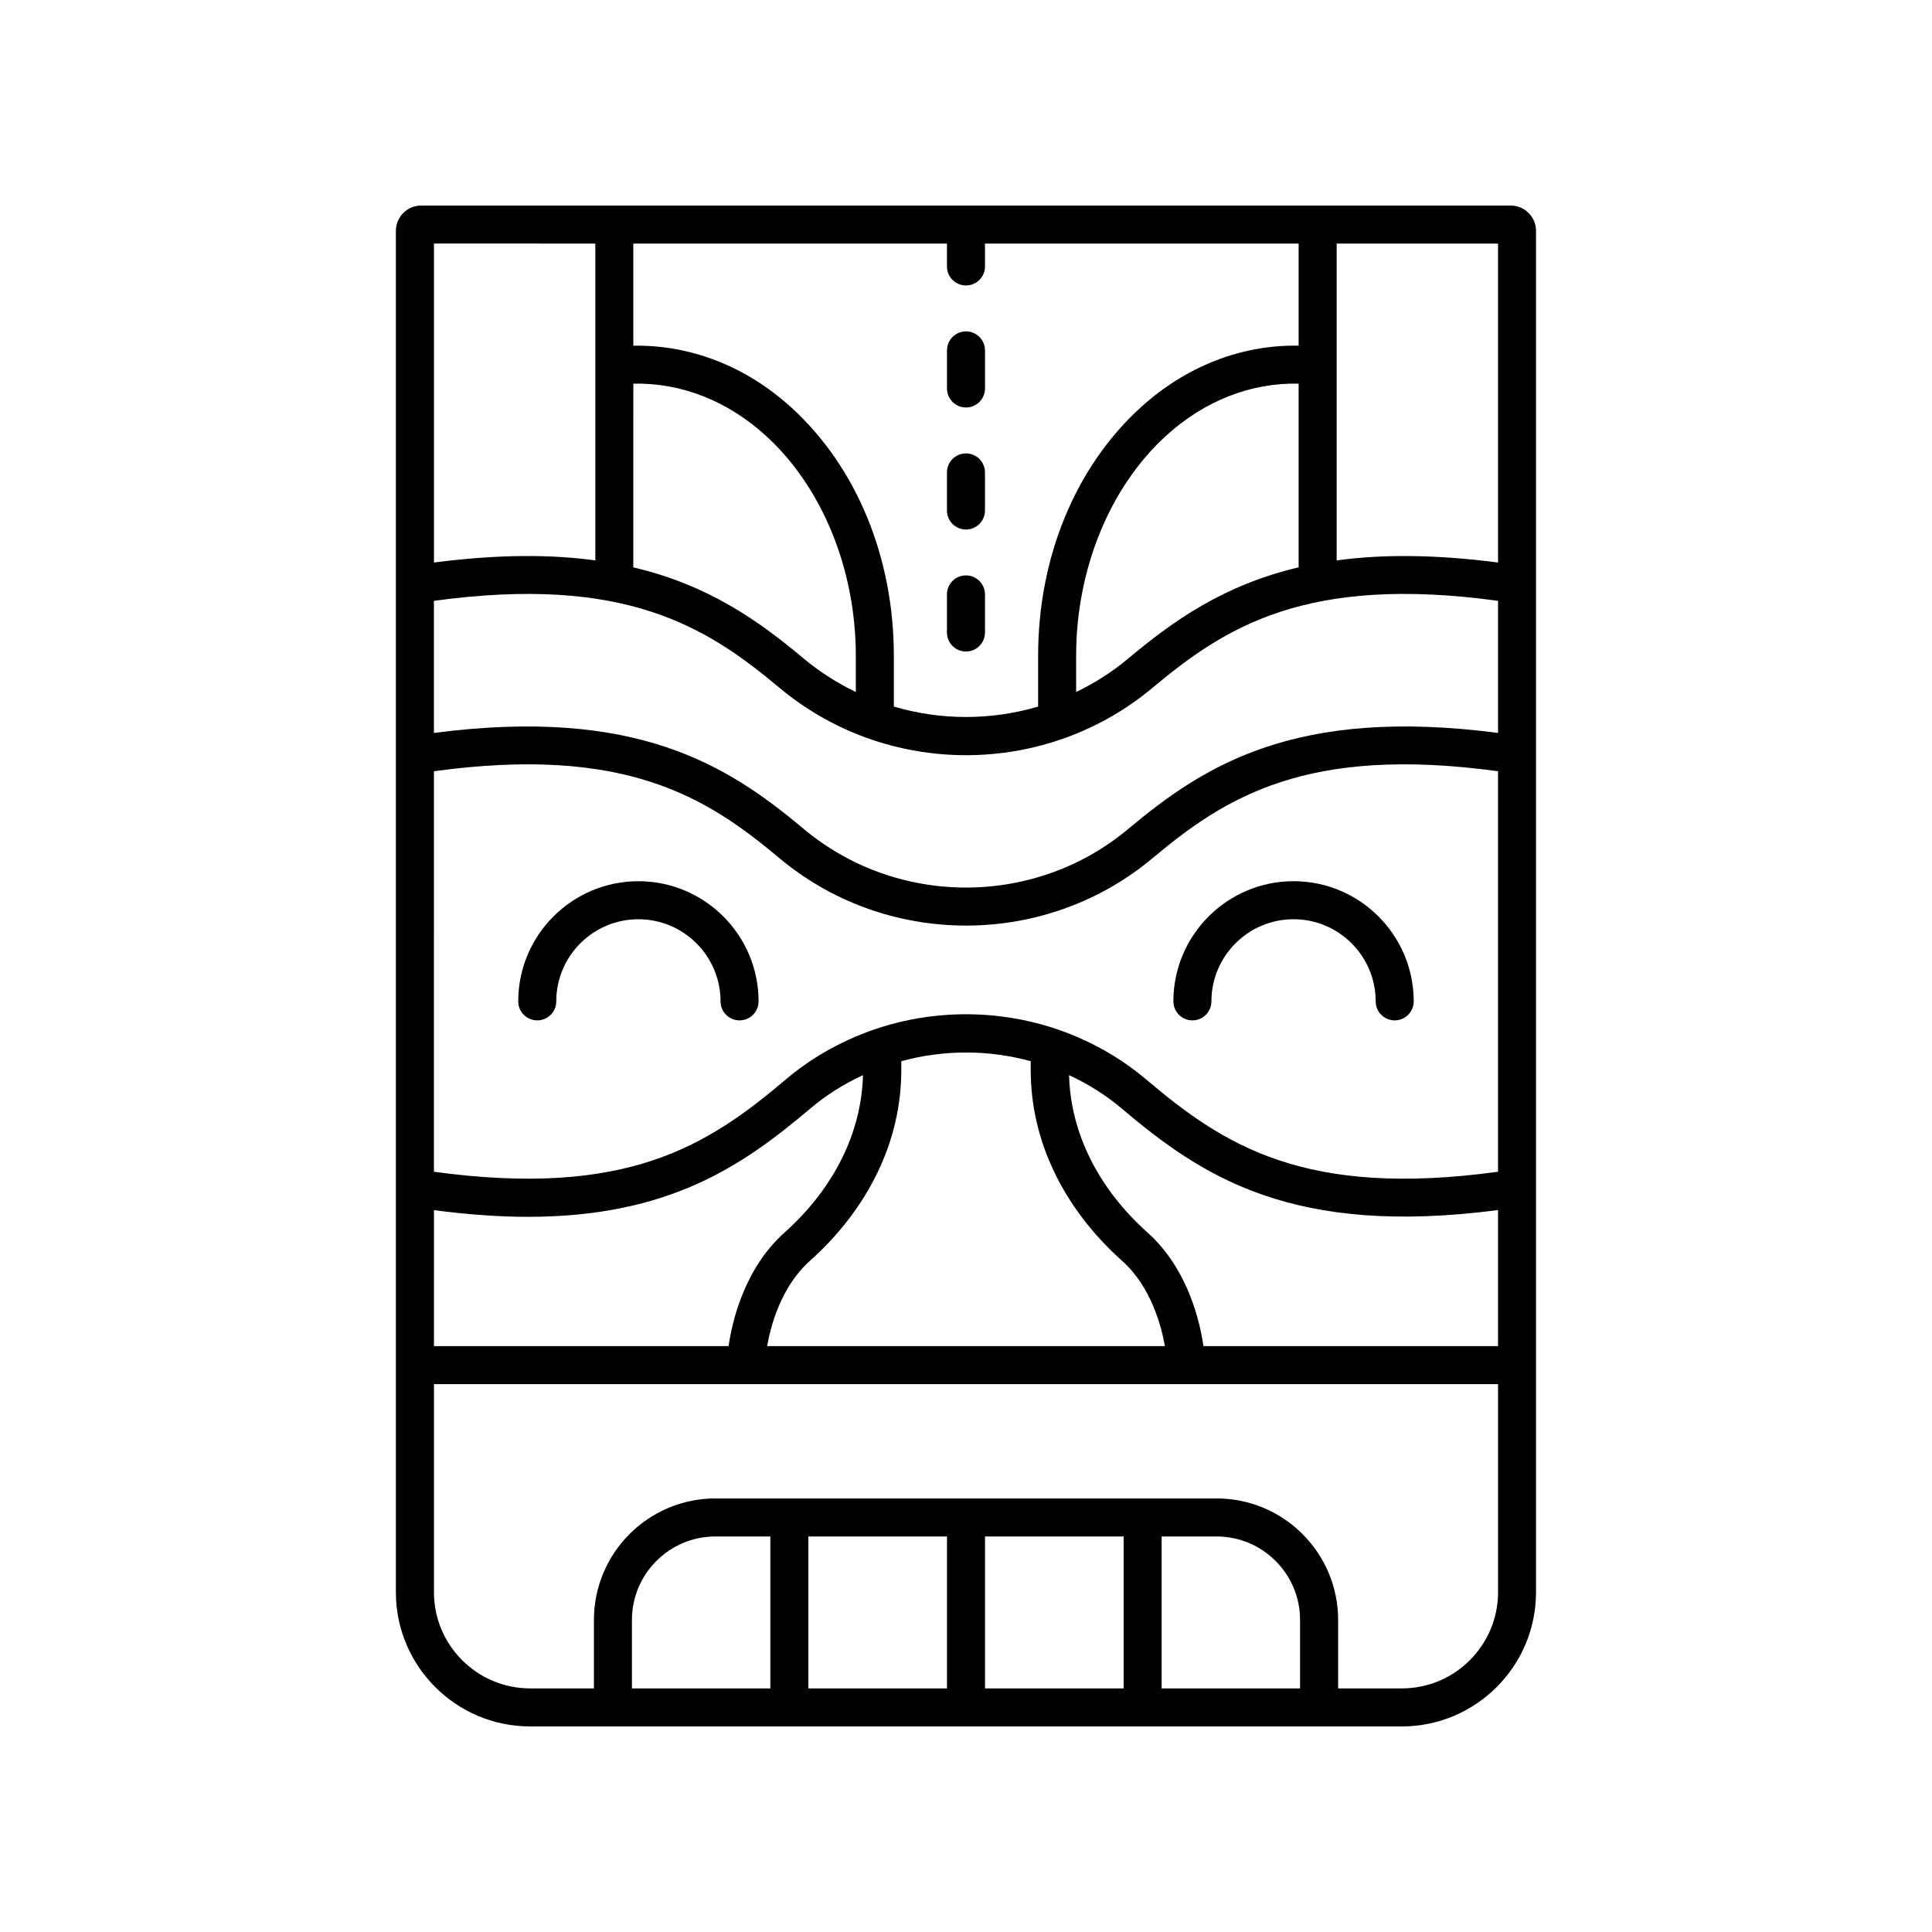 <?xml version="1.0" encoding="UTF-8"?>
<!-- Uploaded to: SVG Repo, www.svgrepo.com, Generator: SVG Repo Mixer Tools -->
<svg fill="#000000" width="800px" height="800px" version="1.1" viewBox="144 144 512 512" xmlns="http://www.w3.org/2000/svg">
 <g>
  <path d="m284.48 601.52h231.02c19.609 0 35.562-15.953 35.562-35.562v-360.78c0-3.695-3.004-6.703-6.703-6.703h-288.74c-3.699 0-6.707 3.008-6.707 6.707v360.77c0 19.613 15.953 35.566 35.562 35.566zm204.05-10.078h-36.684v-40.262h14.566c12.195 0 22.117 9.922 22.117 22.117zm-46.758 0h-36.734v-40.262h36.734zm-46.809 0h-36.734v-40.262h36.734zm-46.809 0h-36.684v-18.145c0-12.195 9.918-22.117 22.117-22.117h14.566zm51.84-371.79c2.785 0 5.039-2.254 5.039-5.039v-6.066h83.117v27.062c-15.105-0.289-29.91 5.438-42.008 16.504-17.172 15.719-27.027 39.645-27.027 65.652v13.484c-12.473 3.68-25.766 3.68-38.238 0v-13.484c0-26.004-9.852-49.934-27.031-65.648-12.094-11.066-26.895-16.773-42.008-16.5v-27.07h83.117v6.066c0.004 2.781 2.254 5.039 5.039 5.039zm43.066 98.816c-4.266 3.57-8.922 6.539-13.871 8.922v-9.629c0-22.844 8.879-44.605 23.758-58.215 10.211-9.344 22.598-14.172 35.203-13.871v48.68c-19.965 4.699-33.254 14.207-45.09 24.113zm-131.22-72.789c12.613-0.297 24.996 4.531 35.207 13.871 14.875 13.609 23.754 35.371 23.754 58.215v9.629c-4.949-2.383-9.605-5.356-13.871-8.926-11.836-9.902-25.125-19.414-45.094-24.109zm38.629 80.512c6.859 5.746 14.578 10.207 22.934 13.254 8.582 3.125 17.59 4.691 26.598 4.691 9.012 0 18.027-1.566 26.602-4.695 8.348-3.043 16.062-7.5 22.926-13.246 19.219-16.086 40.793-29.891 91.469-22.969v35.008c-53.75-6.988-77.914 8.633-97.934 25.391-5.965 4.992-12.664 8.863-19.918 11.508-14.926 5.441-31.371 5.441-46.297 0-7.254-2.648-13.953-6.519-19.918-11.512-20.02-16.754-44.172-32.379-97.934-25.387v-35.008c50.684-6.918 72.246 6.883 91.473 22.965zm20.332 92.5c-6.832 2.898-13.082 6.731-18.574 11.387-20.676 17.531-42.074 31.426-93.23 24.449l0.004-106.14c50.695-6.922 72.25 6.879 91.469 22.961 6.859 5.746 14.578 10.207 22.934 13.254 8.574 3.129 17.586 4.691 26.594 4.691 9.012 0 18.027-1.566 26.602-4.691 8.355-3.047 16.07-7.504 22.926-13.246 19.219-16.09 40.793-29.891 91.469-22.969v106.14c-51.121 6.977-72.547-6.922-93.23-24.449-5.496-4.66-11.738-8.492-18.566-11.387-18.547-7.871-39.836-7.871-58.395 0zm-111.8 46.012c9.074 1.184 17.348 1.77 24.855 1.77 37.359 0 56.938-13.492 74.887-28.707 4.16-3.527 8.863-6.473 13.957-8.844-0.391 15.246-7.707 30.023-20.805 41.73-10.941 9.777-14 24.332-14.809 30.09l-78.086-0.004zm99.605 13.461c15.637-13.969 24.246-31.914 24.246-50.52v-2.418c11.203-3.066 23.094-3.066 34.301 0v2.418c0 18.609 8.609 36.551 24.246 50.52 7.688 6.871 10.402 17.387 11.309 22.574h-105.41c0.906-5.188 3.621-15.703 11.309-22.574zm104.32 22.574c-0.809-5.758-3.867-20.312-14.809-30.09-13.098-11.707-20.414-26.48-20.805-41.73 5.086 2.367 9.785 5.312 13.945 8.84 21.551 18.27 45.535 33.992 99.742 26.918v36.059zm78.074-207.66c-16.918-2.203-30.93-2.184-42.766-0.562v-83.969h42.766zm-239.23-84.531v83.965c-11.836-1.621-25.844-1.637-42.766 0.566v-84.531zm-42.766 302.27h282v55.137c0 14.055-11.434 25.488-25.484 25.488h-16.898v-18.145c0-17.75-14.441-32.195-32.191-32.195h-132.84c-17.75 0-32.191 14.441-32.191 32.195v18.145h-16.91c-14.051 0-25.484-11.434-25.484-25.488z"/>
  <path d="m313.18 377.53c-17.559 0-31.844 14.285-31.844 31.844 0 2.781 2.254 5.039 5.039 5.039s5.039-2.254 5.039-5.039c0-12.004 9.766-21.766 21.766-21.766 12.004 0 21.77 9.766 21.77 21.766 0 2.781 2.254 5.039 5.039 5.039 2.785 0 5.039-2.254 5.039-5.039 0-17.559-14.289-31.844-31.848-31.844z"/>
  <path d="m460 414.41c2.785 0 5.039-2.254 5.039-5.039 0-12.004 9.766-21.766 21.766-21.766s21.766 9.766 21.766 21.766c0 2.781 2.254 5.039 5.039 5.039 2.785 0 5.039-2.254 5.039-5.039 0-17.559-14.281-31.844-31.844-31.844-17.559 0-31.844 14.285-31.844 31.844 0 2.785 2.254 5.039 5.039 5.039z"/>
  <path d="m394.96 246.95c0 2.781 2.254 5.039 5.039 5.039s5.039-2.254 5.039-5.039v-10.09c0-2.781-2.254-5.039-5.039-5.039s-5.039 2.254-5.039 5.039z"/>
  <path d="m399.99 264.16c-2.785 0-5.039 2.254-5.039 5.039v10.09c0 2.781 2.254 5.039 5.039 5.039 2.785 0 5.039-2.254 5.039-5.039v-10.09c0-2.785-2.254-5.039-5.039-5.039z"/>
  <path d="m399.99 296.49c-2.785 0-5.039 2.254-5.039 5.039v10.09c0 2.781 2.254 5.039 5.039 5.039 2.785 0 5.039-2.254 5.039-5.039v-10.09c0-2.781-2.254-5.039-5.039-5.039z"/>
 </g>
</svg>